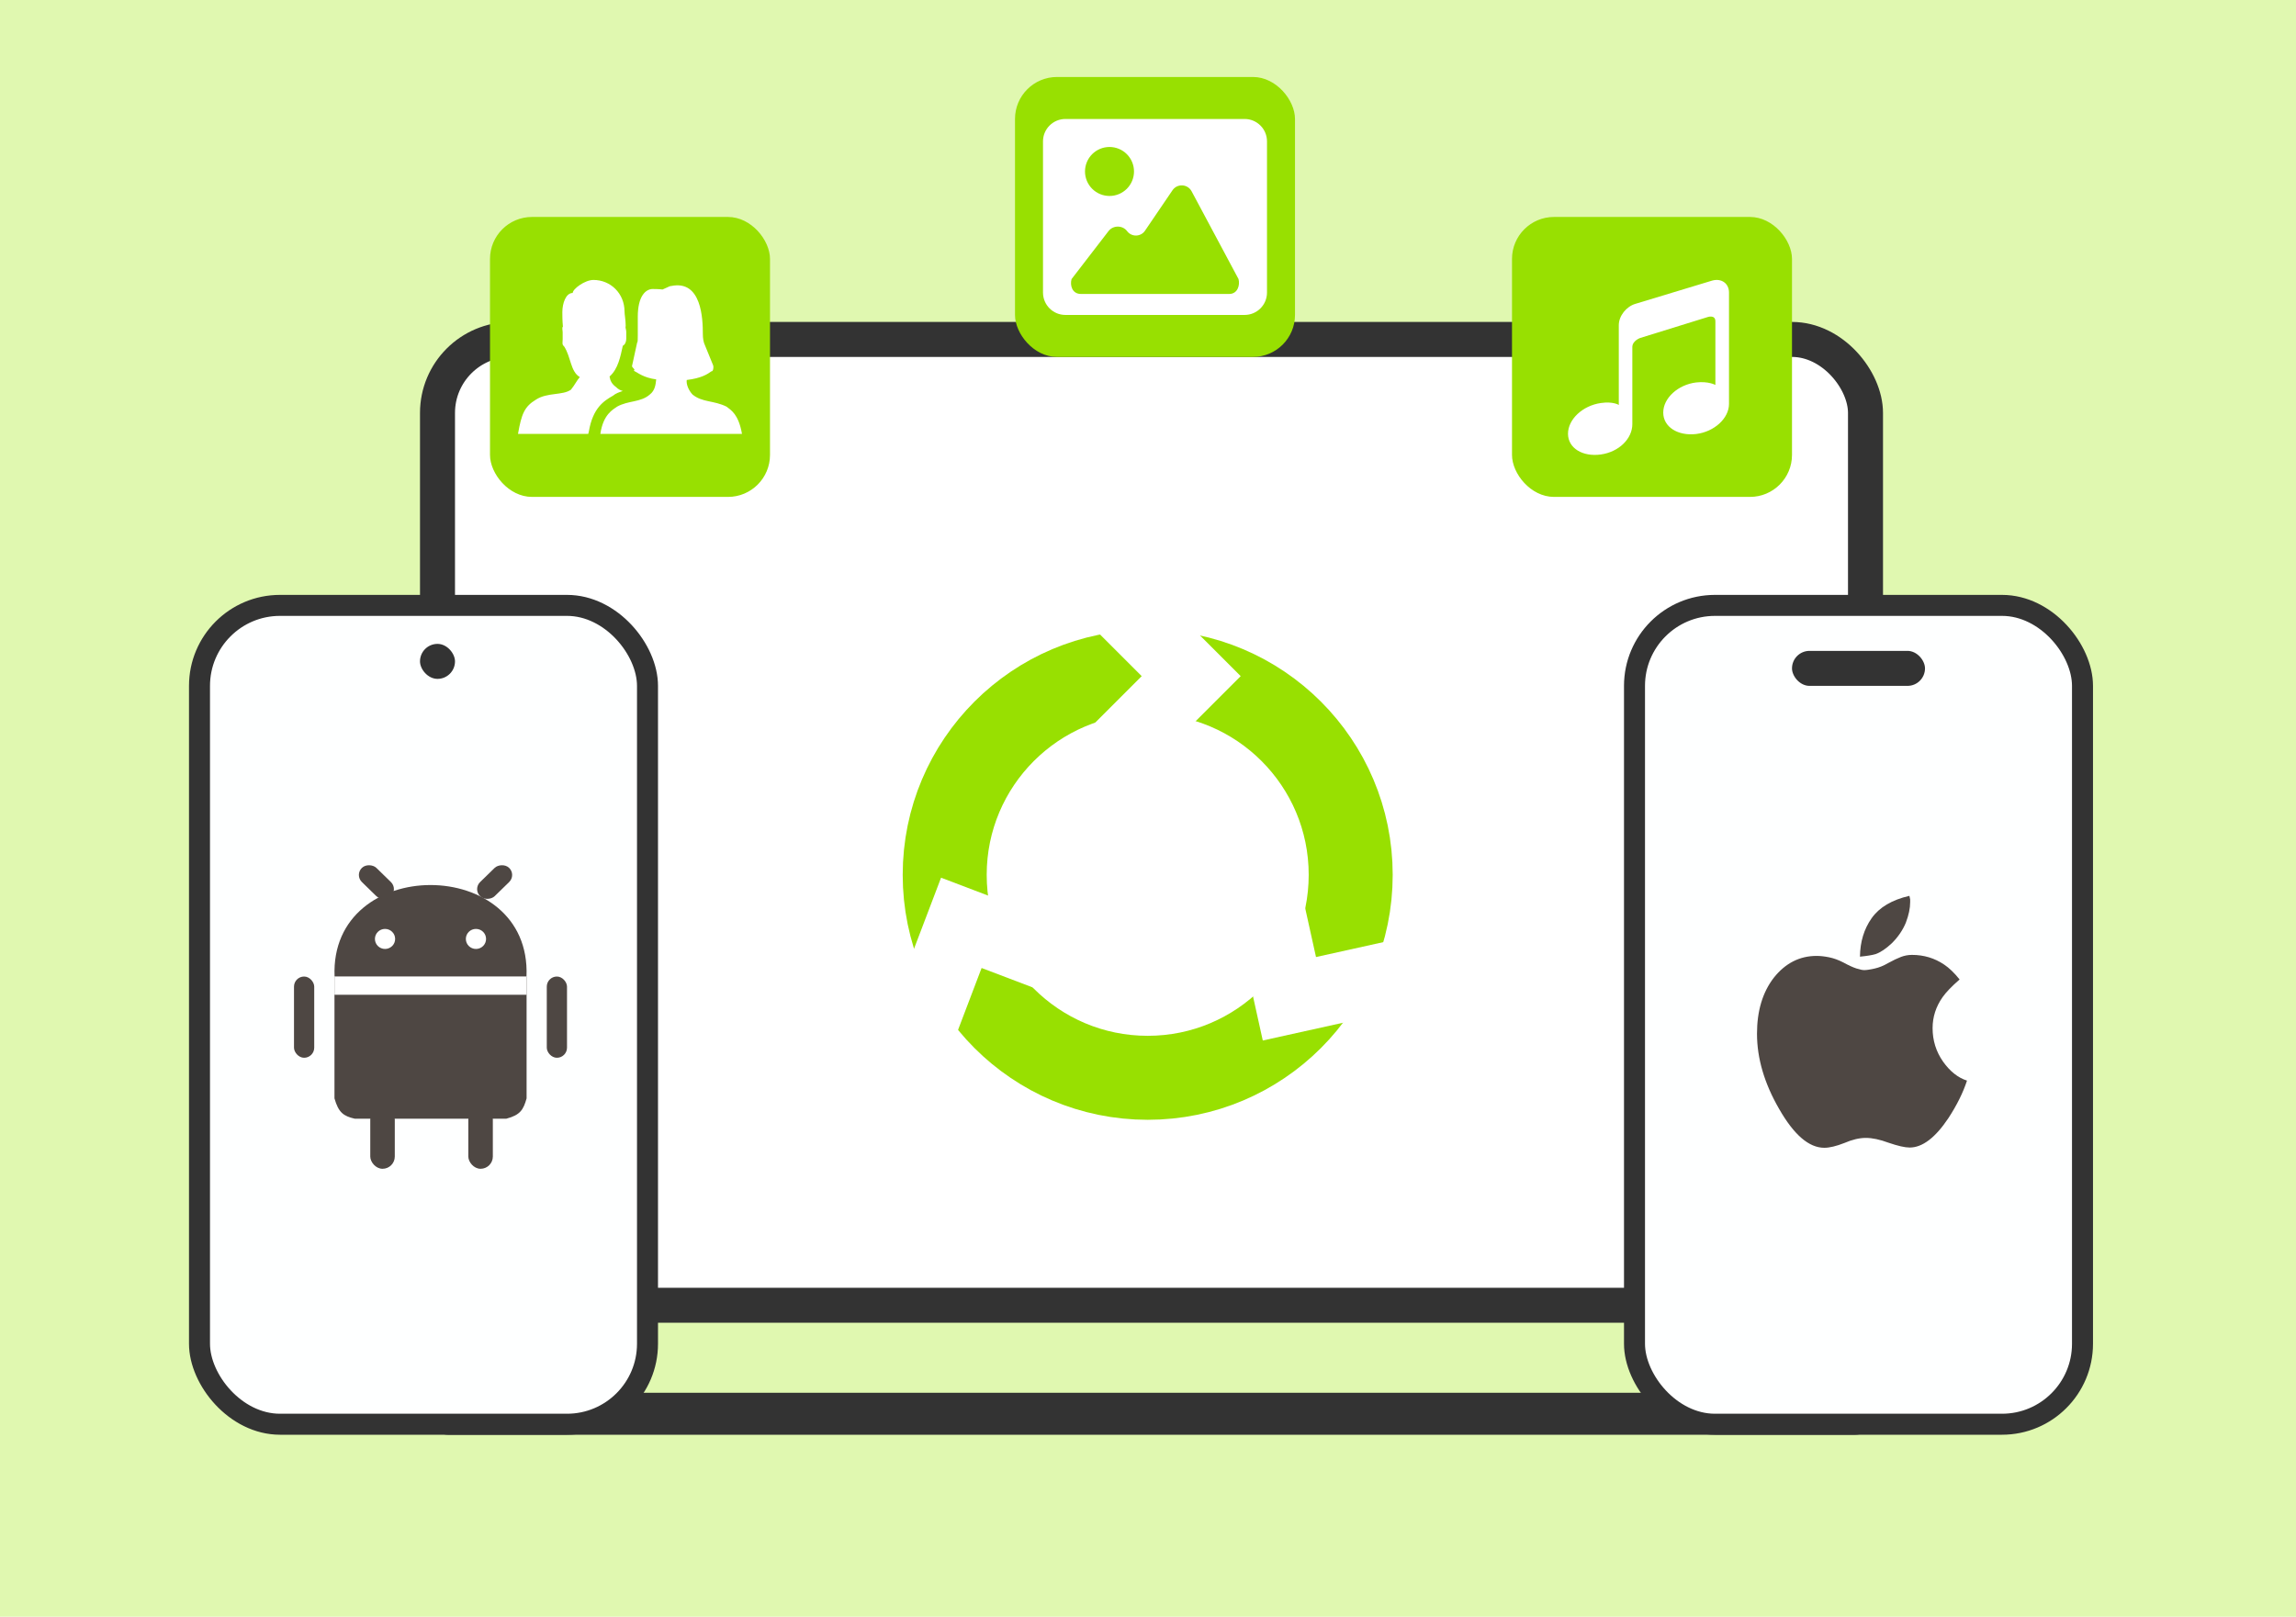 <svg width="328" height="231" viewBox="0 0 328 231" fill="none" xmlns="http://www.w3.org/2000/svg">
<rect width="328" height="231" fill="#E0F8B0"/>
<rect x="62.5" y="48.5" width="204" height="138" rx="10.5" fill="white" stroke="#333333" stroke-width="5"/>
<rect x="61" y="199" width="207" height="6" rx="3" fill="#333333"/>
<rect x="233.5" y="86.5" width="64" height="117" rx="11.5" fill="#FEFFFF" stroke="#333333" stroke-width="3"/>
<rect x="256" y="93" width="19" height="5" rx="2.5" fill="#333333"/>
<path d="M277.578 151.686C278.573 153.087 279.714 153.992 281 154.402C280.442 156.117 279.556 157.903 278.342 159.763C276.473 162.563 274.629 163.964 272.808 163.964C272.129 163.964 271.121 163.734 269.786 163.276C268.549 162.817 267.468 162.588 266.546 162.588C265.624 162.588 264.604 162.829 263.488 163.312C262.323 163.771 261.364 164 260.612 164C258.427 164 256.279 162.153 254.167 158.459C252.056 154.813 251 151.227 251 147.702C251 144.443 251.801 141.775 253.403 139.698C255.053 137.622 257.092 136.584 259.519 136.584C260.053 136.584 260.648 136.65 261.303 136.783C261.959 136.915 262.638 137.163 263.342 137.525C264.095 137.936 264.714 138.219 265.199 138.376C265.684 138.533 266.061 138.612 266.328 138.612C266.643 138.612 267.129 138.539 267.784 138.394C268.439 138.249 269.095 137.984 269.75 137.598C270.454 137.211 271.061 136.922 271.57 136.728C272.08 136.535 272.602 136.439 273.136 136.439C274.835 136.439 276.364 136.897 277.723 137.815C278.451 138.298 279.192 139.01 279.944 139.952C278.828 140.918 278.015 141.763 277.505 142.487C276.558 143.839 276.085 145.312 276.085 146.905C276.085 148.668 276.583 150.262 277.578 151.686ZM270.26 134.773C269.41 135.569 268.633 136.089 267.93 136.33C267.687 136.402 267.377 136.469 267.001 136.529C266.625 136.59 266.194 136.644 265.709 136.692C265.733 134.567 266.291 132.732 267.383 131.187C268.476 129.642 270.272 128.579 272.772 128C272.82 128.241 272.857 128.41 272.881 128.507V128.905C272.881 129.775 272.675 130.753 272.262 131.839C271.825 132.901 271.158 133.879 270.26 134.773Z" fill="#4E4743"/>
<rect x="28.5" y="86.5" width="64" height="117" rx="11.5" fill="#FEFFFF" stroke="#333333" stroke-width="3"/>
<rect x="60" y="92" width="5" height="5" rx="2.5" fill="#333333"/>
<path d="M72.338 159.842H50.671C49.064 159.472 48.358 158.961 47.782 156.941V139.531H75.227V156.941C74.776 158.535 74.348 159.311 72.338 159.842Z" fill="#4E4743"/>
<path d="M47.782 140.246H75.227" stroke="white" stroke-width="3.778"/>
<path d="M47.795 139.514C47.074 122.105 75.936 122.104 75.214 139.514H47.795Z" fill="#4E4743"/>
<rect x="42" y="139.531" width="2.889" height="11.606" rx="1.444" fill="#4E4743"/>
<rect x="66.903" y="158.207" width="3.502" height="8.793" rx="1.751" fill="#4E4743"/>
<rect x="78.112" y="139.531" width="2.889" height="11.606" rx="1.444" fill="#4E4743"/>
<rect width="2.895" height="5.79" rx="1.448" transform="matrix(0.716 -0.698 0.716 0.698 50.662 125.02)" fill="#4E4743"/>
<rect width="2.895" height="5.79" rx="1.448" transform="matrix(-0.716 -0.698 -0.716 0.698 73.772 125.02)" fill="#4E4743"/>
<rect x="52.896" y="158.207" width="3.502" height="8.793" rx="1.751" fill="#4E4743"/>
<ellipse cx="55.005" cy="134.158" rx="1.444" ry="1.432" fill="white"/>
<ellipse cx="67.994" cy="134.158" rx="1.444" ry="1.432" fill="white"/>
<rect x="145" y="11" width="40" height="40" rx="6" fill="#98E001"/>
<path fill-rule="evenodd" clip-rule="evenodd" d="M177.8 45C179.567 45 181 43.567 181 41.8L181 20.2C181 18.433 179.567 17 177.8 17H152.2C150.433 17 149 18.433 149 20.2L149 41.8C149 43.567 150.433 45 152.2 45H172.273H177.8ZM166.334 42H154.406C153.177 42 152.819 40.777 153.081 39.876C155.507 36.734 157.266 34.448 158.359 33.021C159.016 32.163 160.369 32.163 161.017 33.028C161.663 33.888 162.964 33.858 163.569 32.968L167.496 27.189C168.172 26.194 169.663 26.273 170.231 27.334L176.933 39.876C177.168 40.745 176.796 42 175.608 42H166.334ZM160.975 26.975C161.631 26.319 162 25.428 162 24.5C162 23.572 161.631 22.681 160.975 22.025C160.318 21.369 159.428 21 158.5 21C157.572 21 156.682 21.369 156.025 22.025C155.369 22.681 155 23.572 155 24.5C155 25.428 155.369 26.319 156.025 26.975C156.682 27.631 157.572 28 158.5 28C159.428 28 160.318 27.631 160.975 26.975Z" fill="white"/>
<rect x="70" y="31" width="40" height="40" rx="6" fill="#98E001"/>
<path fill-rule="evenodd" clip-rule="evenodd" d="M98.925 56.364C100.324 57.524 101.969 57.193 103.794 58.105C104.437 58.602 105.507 59.182 106 62H85.764C86.175 59.182 87.582 58.519 88.149 58.105C89.794 57.193 91.522 57.524 92.838 56.364C93.578 55.784 93.661 54.956 93.743 54.209C91.934 53.961 91.185 53.298 90.535 52.966C90.859 52.801 90.288 52.552 90.288 52.303L91.029 48.906C91.111 49.014 91.111 48.242 91.111 47.994L91.111 45.259C91.111 42.275 92.263 41.294 93.249 41.294C94.155 41.294 94.648 41.364 94.648 41.364L95.388 41.033C95.553 40.95 95.717 40.867 95.882 40.867C100.242 39.955 100.407 45.591 100.407 47.745C100.407 48.325 100.489 48.906 100.736 49.403L101.887 52.221C101.969 52.469 101.887 53.101 101.64 53.049C101.065 53.464 100.191 54.044 98.103 54.292C98.021 54.956 98.392 55.784 98.925 56.364ZM88.972 55.867C88.478 56.033 87.962 56.199 87.582 56.53C86.272 57.276 84.694 58.27 84.118 61.668L84.036 62H74C74.494 59.182 74.905 58.105 76.55 57.11C78.195 56.033 80.381 56.53 81.568 55.676C82.144 54.956 82.391 54.376 82.832 53.878C81.486 53.101 81.568 50.978 80.581 49.486C80.252 49.237 80.381 48.906 80.381 48.491L80.381 47.497C80.381 47.165 80.252 46.834 80.417 46.668C80.335 45.839 80.335 45.011 80.335 44.596C80.335 43.353 80.828 41.861 81.815 41.861C81.815 41.294 83.543 40 84.776 40C87.244 40 89.219 41.944 89.219 44.513C89.219 44.928 89.386 45.756 89.386 46.585C89.301 46.834 89.466 47.082 89.466 47.414L89.466 48.408C89.466 48.822 89.301 49.243 88.972 49.403C88.643 50.895 88.314 52.718 87.08 53.795C87.162 54.376 87.409 54.873 87.985 55.287C88.314 55.619 88.643 55.784 88.972 55.867Z" fill="white"/>
<rect x="216" y="31" width="40" height="40" rx="6" fill="#98E001"/>
<path d="M244.594 40.093L233.651 43.408C232.319 43.788 231.257 45.155 231.257 46.459V57.862C231.257 57.862 230.464 57.33 228.697 57.584C226.099 57.951 224 59.912 224 61.975C224 64.038 226.099 65.304 228.697 64.937C231.295 64.57 233.19 62.671 233.19 60.608V49.597C233.19 48.686 234.303 48.294 234.303 48.294L243.979 45.294C243.979 45.294 245.055 44.94 245.055 45.914V55.002C245.055 55.002 244.069 54.445 242.303 54.647C239.705 54.964 237.605 56.887 237.605 58.95C237.605 61.013 239.705 62.317 242.303 62.013C244.901 61.697 247 59.773 247 57.71V41.776C246.987 40.485 245.912 39.725 244.594 40.093Z" fill="white"/>
<g clip-path="url(#clip0_5167_44101)">
<rect width="74" height="71" transform="translate(127 90)" fill="white"/>
<circle cx="163.957" cy="125" r="29" stroke="#98E001" stroke-width="12"/>
<path d="M159.564 107.215L170.171 96.608L159.564 86.002" stroke="white" stroke-width="10"/>
<path d="M180.957 128.062L184.199 142.708L200.385 139.125" stroke="white" stroke-width="10"/>
<path d="M132 145.879L137.333 131.859L152.829 137.754" stroke="white" stroke-width="10"/>
</g>
<defs>
<clipPath id="clip0_5167_44101">
<rect width="74" height="71" fill="white" transform="translate(127 90)"/>
</clipPath>
</defs>
</svg>

